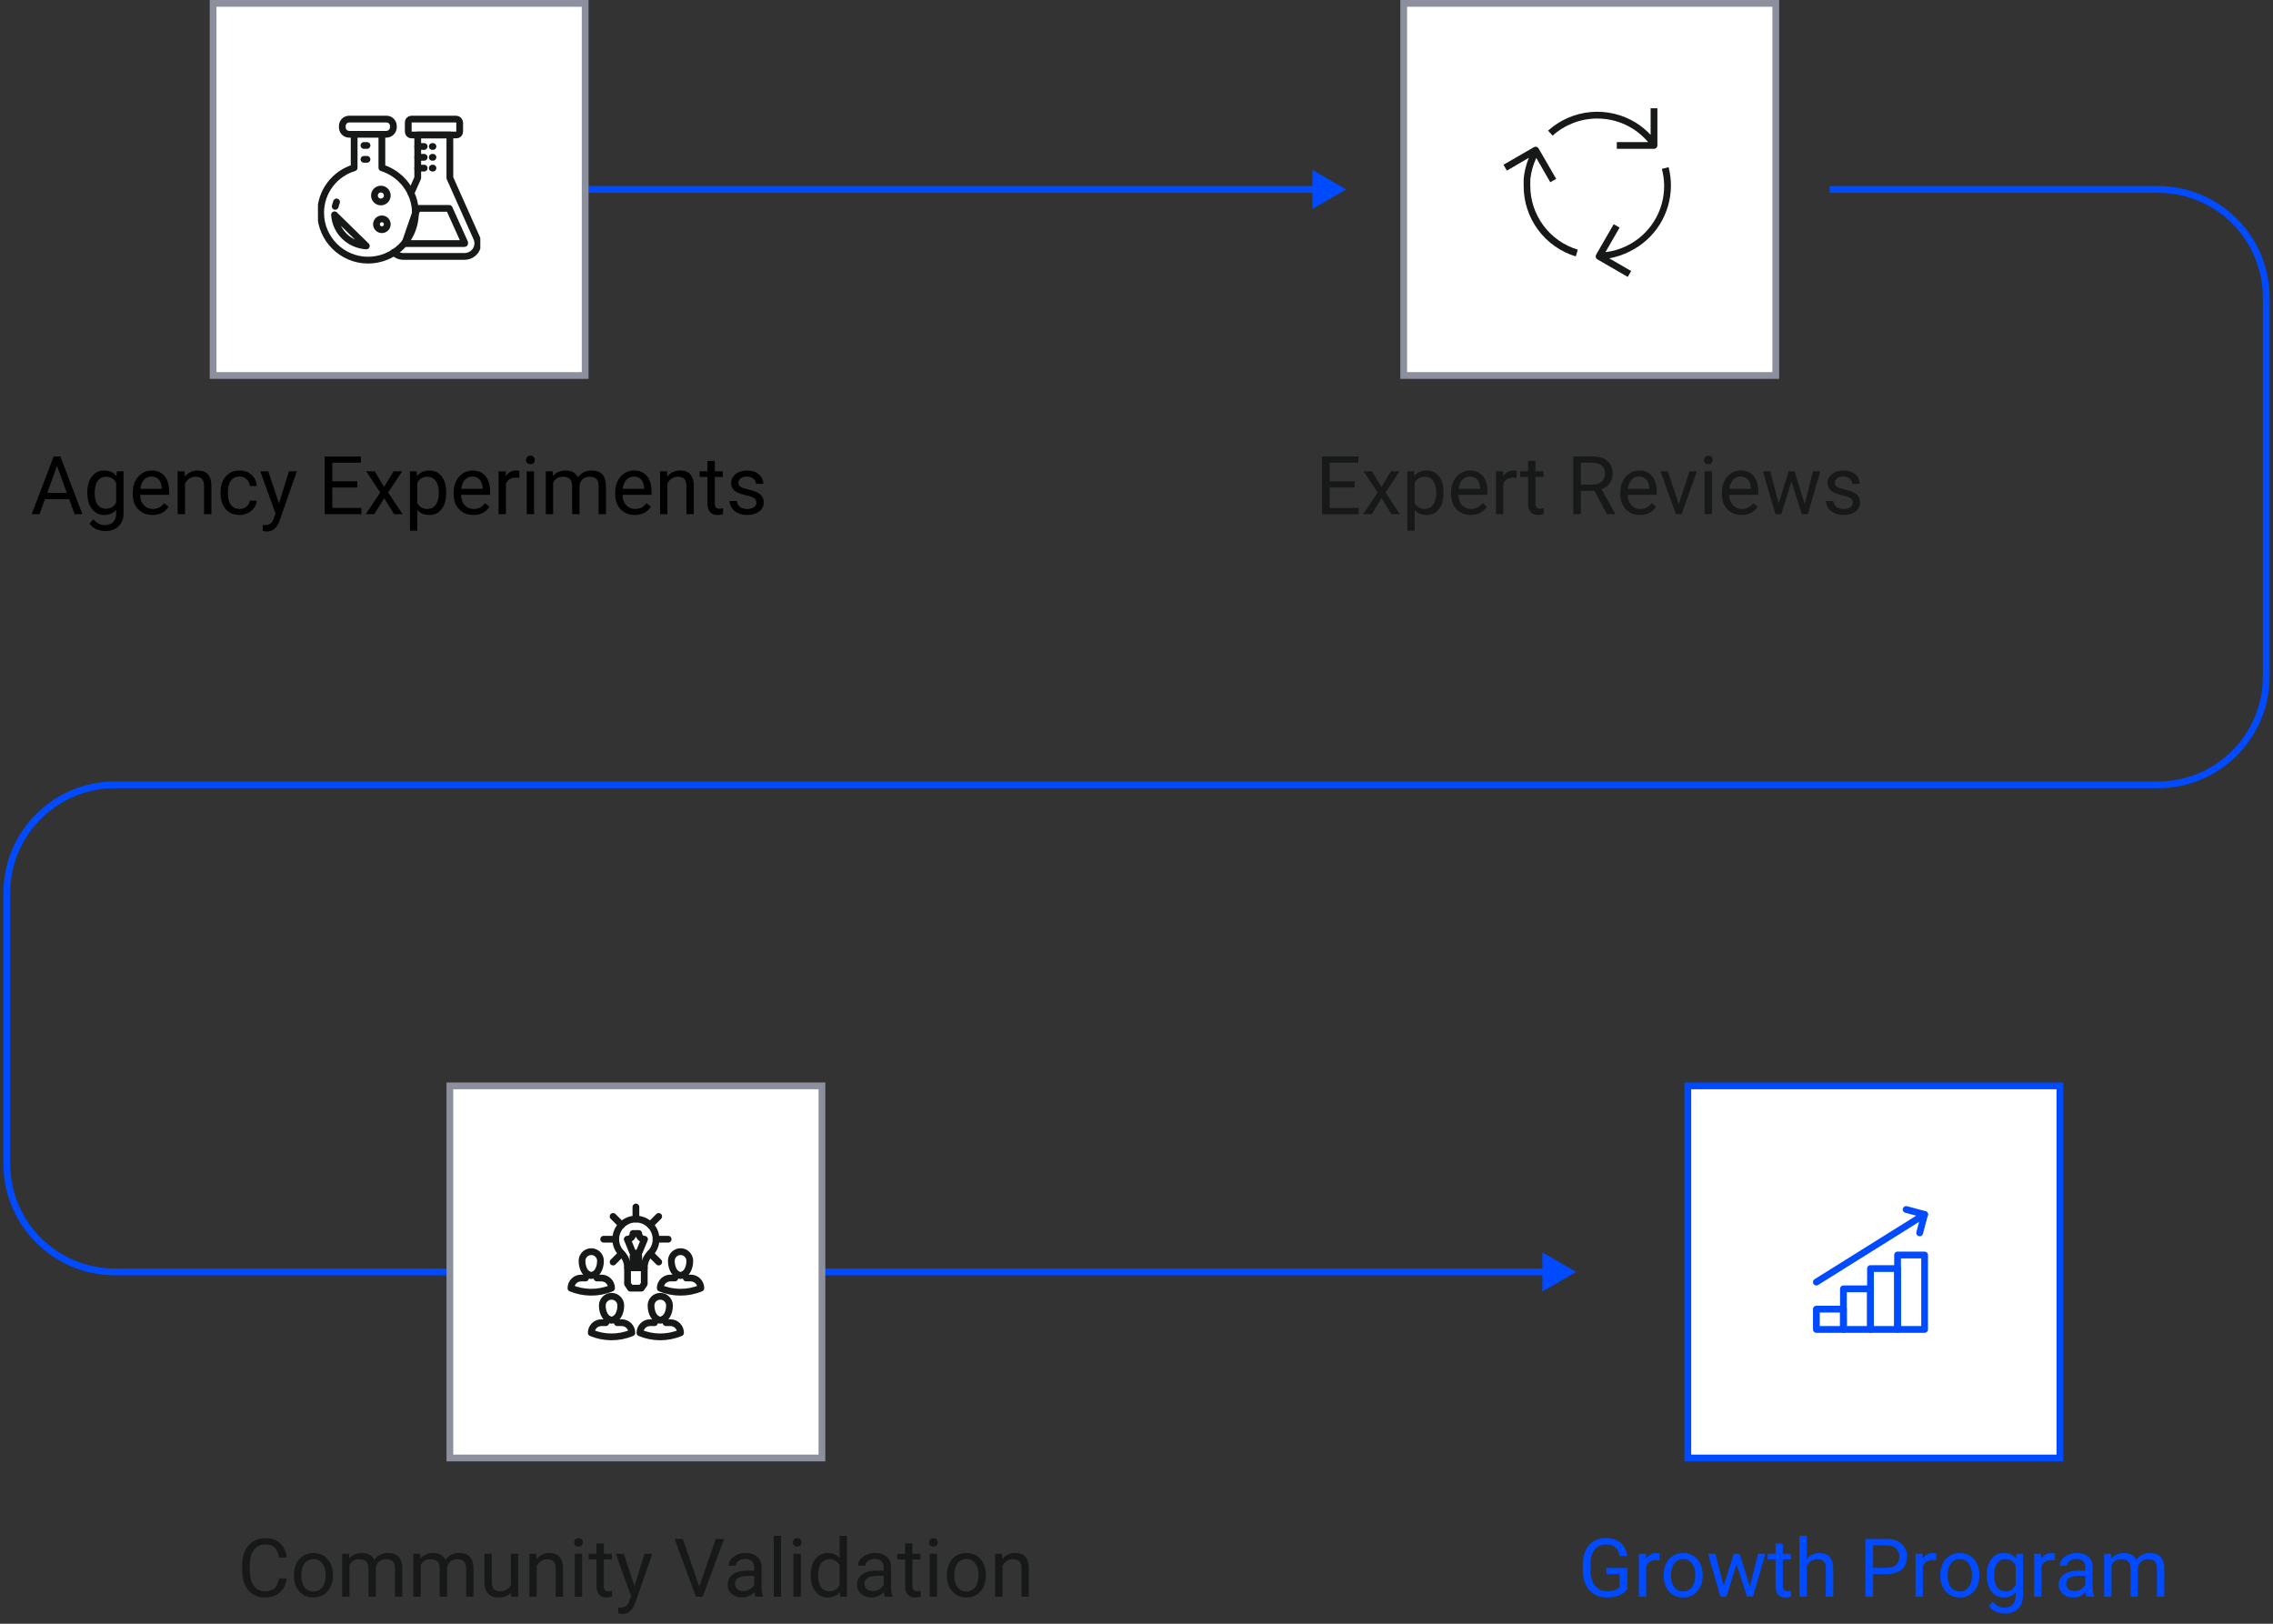 <svg width="336" height="240" viewBox="0 0 336 240" fill="none" xmlns="http://www.w3.org/2000/svg">
<rect x="0" y="0" width="336" height="240" fill="#333333" stroke="none"/>
<path d="M270.459 28H319C327.837 28 335 35.163 335 44V100C335 108.837 327.837 116 319 116H17C8.163 116 1 123.163 1 132V172C1 180.837 8.163 188 17 188H66.247" stroke="#004AFF" stroke-miterlimit="10"/>
<path d="M199 28L194 30.887V25.113L199 28ZM87 27.5L194.5 27.5V28.5L87 28.5V27.5Z" fill="#004AFF"/>
<path d="M233 188L228 190.887V185.113L233 188ZM121 187.5H228.5V188.5H121V187.5Z" fill="#004AFF"/>
<rect x="31.5" y="0.5" width="55" height="55" fill="white" stroke="#8C909D"/>
<g clip-path="url(#clip0_1115_7734)">
<path d="M60.75 28.55L61.75 26.3V19.95H66.5V26.3L70.45 35.15C71.05 36.45 70.1 37.9 68.65 37.9H59.6C59.05 37.9 58.55 37.65 58.2 37.3" stroke="#171818" stroke-miterlimit="10" stroke-linecap="round" stroke-linejoin="round"/>
<path d="M59.85 36H68.65C68.65 36 68.7 36 68.7 35.95C68.7 35.9 68.7 35.9 68.7 35.9L66.4 30.8H61.75L61.35 31.65L59.85 36ZM67.4 17.6H60.85C60.55 17.6 60.35 17.8 60.35 18.1V19.45C60.35 19.75 60.55 19.95 60.85 19.95H67.45C67.75 19.95 67.95 19.75 67.95 19.45V18.1C67.9 17.8 67.7 17.6 67.4 17.6Z" stroke="#171818" stroke-miterlimit="10" stroke-linecap="round" stroke-linejoin="round"/>
<path d="M61.75 21.65H62.7" stroke="#171818" stroke-miterlimit="10" stroke-linecap="round" stroke-linejoin="round"/>
<path d="M61.75 23.25H62.7" stroke="#171818" stroke-miterlimit="10" stroke-linecap="round" stroke-linejoin="round"/>
<path d="M61.75 24.85H62.7" stroke="#171818" stroke-miterlimit="10" stroke-linecap="round" stroke-linejoin="round"/>
<path d="M63.9 21.65H64" stroke="#171818" stroke-miterlimit="10" stroke-linecap="round" stroke-linejoin="round"/>
<path d="M63.9 23.25H64" stroke="#171818" stroke-miterlimit="10" stroke-linecap="round" stroke-linejoin="round"/>
<path d="M63.9 24.85H64" stroke="#171818" stroke-miterlimit="10" stroke-linecap="round" stroke-linejoin="round"/>
<path d="M56.45 19.85V24.8C59.3 25.7 61.4 28.35 61.4 31.45C61.4 31.6 61.4 31.7 61.4 31.85C61.2 35.55 58.15 38.45 54.4 38.45C50.55 38.45 47.4 35.3 47.4 31.45C47.4 28.3 49.5 25.65 52.35 24.8V19.85H56.45ZM57.1 19.85H51.65C51.05 19.85 50.6 19.4 50.6 18.8V18.65C50.6 18.05 51.05 17.6 51.65 17.6H57.1C57.7 17.6 58.15 18.05 58.15 18.65V18.8C58.15 19.35 57.7 19.85 57.1 19.85Z" stroke="#171818" stroke-miterlimit="10" stroke-linecap="round" stroke-linejoin="round"/>
<path d="M53.8 21.5H54.25" stroke="#171818" stroke-miterlimit="10" stroke-linecap="round" stroke-linejoin="round"/>
<path d="M53.8 23.55H54.25" stroke="#171818" stroke-miterlimit="10" stroke-linecap="round" stroke-linejoin="round"/>
<path d="M56.3 29.85C56.825 29.85 57.25 29.425 57.25 28.9C57.25 28.375 56.825 27.95 56.3 27.95C55.775 27.95 55.35 28.375 55.35 28.9C55.35 29.425 55.775 29.85 56.3 29.85Z" stroke="#171818" stroke-miterlimit="10" stroke-linecap="round" stroke-linejoin="round"/>
<path d="M56.45 33.95C56.892 33.95 57.25 33.591 57.25 33.15C57.25 32.708 56.892 32.35 56.45 32.35C56.008 32.35 55.65 32.708 55.65 33.15C55.65 33.591 56.008 33.95 56.45 33.95Z" stroke="#171818" stroke-miterlimit="10" stroke-linecap="round" stroke-linejoin="round"/>
<path d="M49.75 29.85C49.7 30.05 49.6 30.25 49.55 30.5M49.45 31.75C49.6 34.25 51.65 36.2 54.15 36.35L49.45 31.75Z" stroke="#171818" stroke-miterlimit="10" stroke-linecap="round" stroke-linejoin="round"/>
</g>
<path d="M10.215 73.773H6.641L5.838 76H4.678L7.936 67.469H8.92L12.184 76H11.029L10.215 73.773ZM6.98 72.848H9.881L8.428 68.857L6.98 72.848ZM12.904 72.777C12.904 71.789 13.133 71.004 13.59 70.422C14.047 69.836 14.652 69.543 15.406 69.543C16.18 69.543 16.783 69.816 17.217 70.363L17.27 69.66H18.26V75.848C18.26 76.668 18.016 77.314 17.527 77.787C17.043 78.26 16.391 78.496 15.57 78.496C15.113 78.496 14.666 78.398 14.229 78.203C13.791 78.008 13.457 77.74 13.227 77.4L13.789 76.75C14.254 77.324 14.822 77.611 15.494 77.611C16.021 77.611 16.432 77.463 16.725 77.166C17.021 76.869 17.17 76.451 17.17 75.912V75.367C16.736 75.867 16.145 76.117 15.395 76.117C14.652 76.117 14.051 75.818 13.59 75.221C13.133 74.623 12.904 73.809 12.904 72.777ZM13.994 72.9C13.994 73.615 14.141 74.178 14.434 74.588C14.727 74.994 15.137 75.197 15.664 75.197C16.348 75.197 16.85 74.887 17.17 74.266V71.371C16.838 70.766 16.34 70.463 15.676 70.463C15.148 70.463 14.736 70.668 14.44 71.078C14.143 71.488 13.994 72.096 13.994 72.9ZM22.531 76.117C21.672 76.117 20.973 75.836 20.434 75.273C19.895 74.707 19.625 73.951 19.625 73.006V72.807C19.625 72.178 19.744 71.617 19.982 71.125C20.225 70.629 20.561 70.242 20.99 69.965C21.424 69.684 21.893 69.543 22.396 69.543C23.221 69.543 23.861 69.814 24.318 70.357C24.775 70.9 25.004 71.678 25.004 72.689V73.141H20.709C20.725 73.766 20.906 74.272 21.254 74.658C21.605 75.041 22.051 75.232 22.59 75.232C22.973 75.232 23.297 75.154 23.562 74.998C23.828 74.842 24.061 74.635 24.26 74.377L24.922 74.893C24.391 75.709 23.594 76.117 22.531 76.117ZM22.396 70.434C21.959 70.434 21.592 70.594 21.295 70.914C20.998 71.231 20.814 71.676 20.744 72.25H23.92V72.168C23.889 71.617 23.74 71.191 23.475 70.891C23.209 70.586 22.85 70.434 22.396 70.434ZM27.289 69.66L27.324 70.457C27.809 69.848 28.441 69.543 29.223 69.543C30.562 69.543 31.238 70.299 31.25 71.811V76H30.166V71.805C30.162 71.348 30.057 71.01 29.85 70.791C29.646 70.572 29.328 70.463 28.895 70.463C28.543 70.463 28.234 70.557 27.969 70.744C27.703 70.932 27.496 71.178 27.348 71.482V76H26.264V69.66H27.289ZM35.428 75.232C35.815 75.232 36.152 75.115 36.441 74.881C36.73 74.647 36.891 74.353 36.922 74.002H37.947C37.928 74.365 37.803 74.711 37.572 75.039C37.342 75.367 37.033 75.629 36.647 75.824C36.264 76.019 35.857 76.117 35.428 76.117C34.565 76.117 33.877 75.83 33.365 75.256C32.857 74.678 32.603 73.889 32.603 72.889V72.707C32.603 72.09 32.717 71.541 32.943 71.061C33.17 70.58 33.494 70.207 33.916 69.941C34.342 69.676 34.844 69.543 35.422 69.543C36.133 69.543 36.723 69.756 37.191 70.182C37.664 70.607 37.916 71.16 37.947 71.84H36.922C36.891 71.43 36.734 71.094 36.453 70.832C36.176 70.566 35.832 70.434 35.422 70.434C34.871 70.434 34.443 70.633 34.139 71.031C33.838 71.426 33.688 71.998 33.688 72.748V72.953C33.688 73.684 33.838 74.246 34.139 74.641C34.44 75.035 34.869 75.232 35.428 75.232ZM41.24 74.412L42.717 69.66H43.877L41.328 76.978C40.934 78.033 40.307 78.561 39.447 78.561L39.242 78.543L38.838 78.467V77.588L39.131 77.611C39.498 77.611 39.783 77.537 39.986 77.389C40.193 77.24 40.363 76.969 40.496 76.574L40.736 75.93L38.475 69.66H39.658L41.24 74.412ZM52.818 72.057H49.121V75.08H53.416V76H47.996V67.469H53.357V68.394H49.121V71.137H52.818V72.057ZM56.773 71.975L58.18 69.66H59.445L57.371 72.795L59.51 76H58.256L56.791 73.627L55.326 76H54.066L56.205 72.795L54.131 69.66H55.385L56.773 71.975ZM65.955 72.9C65.955 73.865 65.734 74.643 65.293 75.232C64.852 75.822 64.254 76.117 63.5 76.117C62.73 76.117 62.125 75.873 61.684 75.385V78.438H60.6V69.66H61.59L61.643 70.363C62.084 69.816 62.697 69.543 63.482 69.543C64.244 69.543 64.846 69.83 65.287 70.404C65.732 70.978 65.955 71.777 65.955 72.801V72.9ZM64.871 72.777C64.871 72.062 64.719 71.498 64.414 71.084C64.109 70.67 63.691 70.463 63.16 70.463C62.504 70.463 62.012 70.754 61.684 71.336V74.365C62.008 74.943 62.504 75.232 63.172 75.232C63.691 75.232 64.103 75.027 64.408 74.617C64.717 74.203 64.871 73.59 64.871 72.777ZM69.969 76.117C69.109 76.117 68.41 75.836 67.871 75.273C67.332 74.707 67.062 73.951 67.062 73.006V72.807C67.062 72.178 67.182 71.617 67.42 71.125C67.662 70.629 67.998 70.242 68.428 69.965C68.861 69.684 69.33 69.543 69.834 69.543C70.658 69.543 71.299 69.814 71.756 70.357C72.213 70.9 72.441 71.678 72.441 72.689V73.141H68.147C68.162 73.766 68.344 74.272 68.691 74.658C69.043 75.041 69.488 75.232 70.027 75.232C70.41 75.232 70.734 75.154 71 74.998C71.266 74.842 71.498 74.635 71.697 74.377L72.359 74.893C71.828 75.709 71.031 76.117 69.969 76.117ZM69.834 70.434C69.397 70.434 69.029 70.594 68.732 70.914C68.436 71.231 68.252 71.676 68.182 72.25H71.357V72.168C71.326 71.617 71.178 71.191 70.912 70.891C70.647 70.586 70.287 70.434 69.834 70.434ZM76.766 70.633C76.602 70.606 76.424 70.592 76.232 70.592C75.522 70.592 75.039 70.894 74.785 71.5V76H73.701V69.66H74.756L74.773 70.393C75.129 69.826 75.633 69.543 76.285 69.543C76.496 69.543 76.656 69.57 76.766 69.625V70.633ZM78.945 76H77.861V69.66H78.945V76ZM77.773 67.978C77.773 67.803 77.826 67.654 77.932 67.533C78.041 67.412 78.201 67.352 78.412 67.352C78.623 67.352 78.783 67.412 78.893 67.533C79.002 67.654 79.057 67.803 79.057 67.978C79.057 68.154 79.002 68.301 78.893 68.418C78.783 68.535 78.623 68.594 78.412 68.594C78.201 68.594 78.041 68.535 77.932 68.418C77.826 68.301 77.773 68.154 77.773 67.978ZM81.705 69.66L81.734 70.363C82.199 69.816 82.826 69.543 83.615 69.543C84.502 69.543 85.106 69.883 85.426 70.562C85.637 70.258 85.91 70.012 86.246 69.824C86.586 69.637 86.986 69.543 87.447 69.543C88.838 69.543 89.545 70.279 89.568 71.752V76H88.484V71.816C88.484 71.363 88.381 71.025 88.174 70.803C87.967 70.576 87.619 70.463 87.131 70.463C86.728 70.463 86.394 70.584 86.129 70.826C85.863 71.064 85.709 71.387 85.666 71.793V76H84.576V71.846C84.576 70.924 84.125 70.463 83.223 70.463C82.512 70.463 82.025 70.766 81.764 71.371V76H80.68V69.66H81.705ZM93.84 76.117C92.981 76.117 92.281 75.836 91.742 75.273C91.203 74.707 90.934 73.951 90.934 73.006V72.807C90.934 72.178 91.053 71.617 91.291 71.125C91.533 70.629 91.869 70.242 92.299 69.965C92.732 69.684 93.201 69.543 93.705 69.543C94.529 69.543 95.17 69.814 95.627 70.357C96.084 70.9 96.312 71.678 96.312 72.689V73.141H92.018C92.033 73.766 92.215 74.272 92.562 74.658C92.914 75.041 93.359 75.232 93.898 75.232C94.281 75.232 94.606 75.154 94.871 74.998C95.137 74.842 95.369 74.635 95.568 74.377L96.231 74.893C95.699 75.709 94.902 76.117 93.84 76.117ZM93.705 70.434C93.268 70.434 92.9 70.594 92.603 70.914C92.307 71.231 92.123 71.676 92.053 72.25H95.228V72.168C95.197 71.617 95.049 71.191 94.783 70.891C94.518 70.586 94.158 70.434 93.705 70.434ZM98.598 69.66L98.633 70.457C99.117 69.848 99.75 69.543 100.531 69.543C101.871 69.543 102.547 70.299 102.559 71.811V76H101.475V71.805C101.471 71.348 101.365 71.01 101.158 70.791C100.955 70.572 100.637 70.463 100.203 70.463C99.852 70.463 99.543 70.557 99.277 70.744C99.012 70.932 98.805 71.178 98.656 71.482V76H97.572V69.66H98.598ZM105.664 68.125V69.66H106.848V70.498H105.664V74.43C105.664 74.684 105.717 74.875 105.822 75.004C105.928 75.129 106.107 75.191 106.361 75.191C106.486 75.191 106.658 75.168 106.877 75.121V76C106.592 76.078 106.314 76.117 106.045 76.117C105.561 76.117 105.195 75.971 104.949 75.678C104.703 75.385 104.58 74.969 104.58 74.43V70.498H103.426V69.66H104.58V68.125H105.664ZM111.811 74.318C111.811 74.025 111.699 73.799 111.477 73.639C111.258 73.475 110.873 73.334 110.322 73.217C109.775 73.1 109.34 72.959 109.016 72.795C108.695 72.631 108.457 72.436 108.301 72.209C108.148 71.982 108.072 71.713 108.072 71.4C108.072 70.881 108.291 70.441 108.729 70.082C109.17 69.723 109.732 69.543 110.416 69.543C111.135 69.543 111.717 69.728 112.162 70.1C112.611 70.471 112.836 70.945 112.836 71.523H111.746C111.746 71.227 111.619 70.971 111.365 70.756C111.115 70.541 110.799 70.434 110.416 70.434C110.021 70.434 109.713 70.519 109.49 70.691C109.268 70.863 109.156 71.088 109.156 71.365C109.156 71.627 109.26 71.824 109.467 71.957C109.674 72.09 110.047 72.217 110.586 72.338C111.129 72.459 111.568 72.603 111.904 72.772C112.24 72.939 112.488 73.143 112.648 73.381C112.812 73.615 112.895 73.902 112.895 74.242C112.895 74.809 112.668 75.264 112.215 75.607C111.762 75.947 111.174 76.117 110.451 76.117C109.943 76.117 109.494 76.027 109.104 75.848C108.713 75.668 108.406 75.418 108.184 75.098C107.965 74.773 107.855 74.424 107.855 74.049H108.939C108.959 74.412 109.104 74.701 109.373 74.916C109.646 75.127 110.006 75.232 110.451 75.232C110.861 75.232 111.189 75.15 111.436 74.986C111.686 74.818 111.811 74.596 111.811 74.318Z" fill="black"/>
<rect x="207.5" y="0.5" width="55" height="55" fill="white" stroke="#8C909D"/>
<g clip-path="url(#clip1_1115_7734)">
<path d="M236.11 17.52C237.951 17.516 239.756 18.029 241.32 19C242.188 19.544 242.967 20.219 243.63 21H239V22H244.5C244.633 22 244.76 21.947 244.854 21.854C244.947 21.76 245 21.633 245 21.5V16H244V19.93C243.359 19.247 242.633 18.649 241.84 18.15C239.84 16.91 237.491 16.353 235.147 16.562C232.802 16.771 230.589 17.735 228.84 19.31L229.51 20.05C231.322 18.42 233.673 17.519 236.11 17.52ZM226.21 27.44C226.21 27.14 226.21 26.84 226.21 26.55C226.321 25.44 226.622 24.358 227.1 23.35L229.17 26.94L230.04 26.44L227.43 21.93C227.363 21.817 227.254 21.734 227.127 21.7C227 21.666 226.864 21.684 226.75 21.75L222.25 24.35L222.75 25.22L226 23.32C225.587 24.322 225.327 25.381 225.23 26.46C225.23 26.78 225.23 27.11 225.23 27.46C225.218 29.799 225.963 32.079 227.352 33.96C228.741 35.841 230.701 37.223 232.94 37.9L233.23 36.9C231.198 36.289 229.417 35.038 228.152 33.334C226.887 31.629 226.206 29.562 226.21 27.44ZM247 27.44C247.001 26.519 246.887 25.602 246.66 24.71L245.66 24.96C245.877 25.769 245.991 26.602 246 27.44C246.01 29.294 245.497 31.113 244.518 32.687C243.54 34.262 242.137 35.528 240.47 36.34C239.481 36.827 238.415 37.142 237.32 37.27L239.41 33.64L238.54 33.14L235.94 37.65C235.874 37.764 235.856 37.9 235.89 38.027C235.924 38.154 236.006 38.263 236.12 38.33L240.62 40.93L241.12 40.06L237.88 38.18C238.924 37.997 239.935 37.66 240.88 37.18C242.711 36.294 244.256 34.911 245.339 33.189C246.421 31.466 246.997 29.474 247 27.44Z" fill="#171818"/>
</g>
<path d="M200.254 72.057H196.557V75.08H200.852V76H195.432V67.469H200.793V68.394H196.557V71.137H200.254V72.057ZM204.209 71.975L205.615 69.66H206.881L204.807 72.795L206.945 76H205.691L204.227 73.627L202.762 76H201.502L203.641 72.795L201.566 69.66H202.82L204.209 71.975ZM213.391 72.9C213.391 73.865 213.17 74.643 212.729 75.232C212.287 75.822 211.689 76.117 210.936 76.117C210.166 76.117 209.561 75.873 209.119 75.385V78.438H208.035V69.66H209.025L209.078 70.363C209.52 69.816 210.133 69.543 210.918 69.543C211.68 69.543 212.281 69.83 212.723 70.404C213.168 70.978 213.391 71.777 213.391 72.801V72.9ZM212.307 72.777C212.307 72.062 212.154 71.498 211.85 71.084C211.545 70.67 211.127 70.463 210.596 70.463C209.939 70.463 209.447 70.754 209.119 71.336V74.365C209.443 74.943 209.939 75.232 210.607 75.232C211.127 75.232 211.539 75.027 211.844 74.617C212.152 74.203 212.307 73.59 212.307 72.777ZM217.404 76.117C216.545 76.117 215.846 75.836 215.307 75.273C214.768 74.707 214.498 73.951 214.498 73.006V72.807C214.498 72.178 214.617 71.617 214.855 71.125C215.098 70.629 215.434 70.242 215.863 69.965C216.297 69.684 216.766 69.543 217.27 69.543C218.094 69.543 218.734 69.814 219.191 70.357C219.648 70.9 219.877 71.678 219.877 72.689V73.141H215.582C215.598 73.766 215.779 74.272 216.127 74.658C216.479 75.041 216.924 75.232 217.463 75.232C217.846 75.232 218.17 75.154 218.436 74.998C218.701 74.842 218.934 74.635 219.133 74.377L219.795 74.893C219.264 75.709 218.467 76.117 217.404 76.117ZM217.27 70.434C216.832 70.434 216.465 70.594 216.168 70.914C215.871 71.231 215.688 71.676 215.617 72.25H218.793V72.168C218.762 71.617 218.613 71.191 218.348 70.891C218.082 70.586 217.723 70.434 217.27 70.434ZM224.201 70.633C224.037 70.606 223.859 70.592 223.668 70.592C222.957 70.592 222.475 70.894 222.221 71.5V76H221.137V69.66H222.191L222.209 70.393C222.564 69.826 223.068 69.543 223.721 69.543C223.932 69.543 224.092 69.57 224.201 69.625V70.633ZM226.967 68.125V69.66H228.15V70.498H226.967V74.43C226.967 74.684 227.02 74.875 227.125 75.004C227.23 75.129 227.41 75.191 227.664 75.191C227.789 75.191 227.961 75.168 228.18 75.121V76C227.895 76.078 227.617 76.117 227.348 76.117C226.863 76.117 226.498 75.971 226.252 75.678C226.006 75.385 225.883 74.969 225.883 74.43V70.498H224.729V69.66H225.883V68.125H226.967ZM235.697 72.549H233.693V76H232.562V67.469H235.387C236.348 67.469 237.086 67.688 237.602 68.125C238.121 68.562 238.381 69.199 238.381 70.035C238.381 70.566 238.236 71.029 237.947 71.424C237.662 71.818 237.264 72.113 236.752 72.309L238.756 75.93V76H237.549L235.697 72.549ZM233.693 71.629H235.422C235.98 71.629 236.424 71.484 236.752 71.195C237.084 70.906 237.25 70.519 237.25 70.035C237.25 69.508 237.092 69.103 236.775 68.822C236.463 68.541 236.01 68.398 235.416 68.394H233.693V71.629ZM242.424 76.117C241.564 76.117 240.865 75.836 240.326 75.273C239.787 74.707 239.518 73.951 239.518 73.006V72.807C239.518 72.178 239.637 71.617 239.875 71.125C240.117 70.629 240.453 70.242 240.883 69.965C241.316 69.684 241.785 69.543 242.289 69.543C243.113 69.543 243.754 69.814 244.211 70.357C244.668 70.9 244.896 71.678 244.896 72.689V73.141H240.602C240.617 73.766 240.799 74.272 241.146 74.658C241.498 75.041 241.943 75.232 242.482 75.232C242.865 75.232 243.189 75.154 243.455 74.998C243.721 74.842 243.953 74.635 244.152 74.377L244.814 74.893C244.283 75.709 243.486 76.117 242.424 76.117ZM242.289 70.434C241.852 70.434 241.484 70.594 241.188 70.914C240.891 71.231 240.707 71.676 240.637 72.25H243.812V72.168C243.781 71.617 243.633 71.191 243.367 70.891C243.102 70.586 242.742 70.434 242.289 70.434ZM248.166 74.529L249.736 69.66H250.844L248.57 76H247.744L245.447 69.66H246.555L248.166 74.529ZM253.064 76H251.98V69.66H253.064V76ZM251.893 67.978C251.893 67.803 251.945 67.654 252.051 67.533C252.16 67.412 252.32 67.352 252.531 67.352C252.742 67.352 252.902 67.412 253.012 67.533C253.121 67.654 253.176 67.803 253.176 67.978C253.176 68.154 253.121 68.301 253.012 68.418C252.902 68.535 252.742 68.594 252.531 68.594C252.32 68.594 252.16 68.535 252.051 68.418C251.945 68.301 251.893 68.154 251.893 67.978ZM257.436 76.117C256.576 76.117 255.877 75.836 255.338 75.273C254.799 74.707 254.529 73.951 254.529 73.006V72.807C254.529 72.178 254.648 71.617 254.887 71.125C255.129 70.629 255.465 70.242 255.895 69.965C256.328 69.684 256.797 69.543 257.301 69.543C258.125 69.543 258.766 69.814 259.223 70.357C259.68 70.9 259.908 71.678 259.908 72.689V73.141H255.613C255.629 73.766 255.811 74.272 256.158 74.658C256.51 75.041 256.955 75.232 257.494 75.232C257.877 75.232 258.201 75.154 258.467 74.998C258.732 74.842 258.965 74.635 259.164 74.377L259.826 74.893C259.295 75.709 258.498 76.117 257.436 76.117ZM257.301 70.434C256.863 70.434 256.496 70.594 256.199 70.914C255.902 71.231 255.719 71.676 255.648 72.25H258.824V72.168C258.793 71.617 258.645 71.191 258.379 70.891C258.113 70.586 257.754 70.434 257.301 70.434ZM266.781 74.506L268 69.66H269.084L267.238 76H266.359L264.818 71.195L263.318 76H262.439L260.6 69.66H261.678L262.926 74.406L264.402 69.66H265.275L266.781 74.506ZM273.883 74.318C273.883 74.025 273.771 73.799 273.549 73.639C273.33 73.475 272.945 73.334 272.395 73.217C271.848 73.1 271.412 72.959 271.088 72.795C270.768 72.631 270.529 72.436 270.373 72.209C270.221 71.982 270.145 71.713 270.145 71.4C270.145 70.881 270.363 70.441 270.801 70.082C271.242 69.723 271.805 69.543 272.488 69.543C273.207 69.543 273.789 69.728 274.234 70.1C274.684 70.471 274.908 70.945 274.908 71.523H273.818C273.818 71.227 273.691 70.971 273.438 70.756C273.188 70.541 272.871 70.434 272.488 70.434C272.094 70.434 271.785 70.519 271.562 70.691C271.34 70.863 271.229 71.088 271.229 71.365C271.229 71.627 271.332 71.824 271.539 71.957C271.746 72.09 272.119 72.217 272.658 72.338C273.201 72.459 273.641 72.603 273.977 72.772C274.312 72.939 274.561 73.143 274.721 73.381C274.885 73.615 274.967 73.902 274.967 74.242C274.967 74.809 274.74 75.264 274.287 75.607C273.834 75.947 273.246 76.117 272.523 76.117C272.016 76.117 271.566 76.027 271.176 75.848C270.785 75.668 270.479 75.418 270.256 75.098C270.037 74.773 269.928 74.424 269.928 74.049H271.012C271.031 74.412 271.176 74.701 271.445 74.916C271.719 75.127 272.078 75.232 272.523 75.232C272.934 75.232 273.262 75.15 273.508 74.986C273.758 74.818 273.883 74.596 273.883 74.318Z" fill="#171818"/>
<rect x="66.5" y="160.5" width="55" height="55" fill="white" stroke="#8C909D"/>
<path d="M92.766 187.379C92.766 186.617 92.475 185.854 91.893 185.272C91.354 184.733 91.021 183.989 91.021 183.166C91.021 181.521 92.355 180.188 93.999 180.188H94C95.645 180.188 96.979 181.521 96.979 183.166C96.979 183.989 96.645 184.733 96.106 185.272C95.525 185.854 95.234 186.617 95.234 187.379H92.766Z" stroke="#171818" stroke-miterlimit="10" stroke-linecap="round" stroke-linejoin="round"/>
<path d="M92.766 187.378V189.761L93.191 190.399H94.808L95.234 189.761V187.378H92.766Z" stroke="#171818" stroke-miterlimit="10" stroke-linecap="round" stroke-linejoin="round"/>
<path d="M94.425 185.677C94.425 185.442 94.234 185.252 94 185.252C93.765 185.252 93.575 185.442 93.575 185.677V187.38H94.425V185.677Z" stroke="#171818" stroke-miterlimit="10" stroke-linecap="round" stroke-linejoin="round"/>
<path d="M93.666 185.425C93.743 185.322 93.861 185.252 94 185.252C94.138 185.252 94.256 185.322 94.333 185.425H94.341L95.276 183.166C94.806 183.166 94.425 182.785 94.425 182.316H93.575C93.574 182.785 93.193 183.166 92.723 183.166L93.659 185.425H93.666ZM94 178.4V180.188V178.4ZM96.106 185.272L97.37 186.537L96.106 185.272ZM90.629 179.796L91.893 181.059L90.629 179.796ZM91.893 185.272L90.629 186.537L91.893 185.272ZM97.37 179.796L96.106 181.059L97.37 179.796ZM91.021 183.166H89.234H91.021ZM98.766 183.166H96.979H98.766ZM93.4 197.001C93.4 196.173 92.729 195.501 91.9 195.501H91.246C91.124 195.31 91.046 195.1 91.011 194.883C90.826 195.028 90.62 195.112 90.4 195.112C90.181 195.112 89.975 195.028 89.791 194.884C89.754 195.107 89.673 195.317 89.556 195.501H88.9C88.072 195.501 87.4 196.173 87.4 197.001V197.001C89.254 197.769 91.4 197.829 93.4 197.001Z" stroke="#171818" stroke-miterlimit="10" stroke-linecap="round" stroke-linejoin="round"/>
<path d="M91.766 192.965C91.766 194.151 91.155 195.112 90.401 195.112C89.647 195.112 89.035 194.151 89.035 192.965C89.035 192.212 89.647 191.6 90.401 191.6C91.155 191.6 91.766 192.212 91.766 192.965ZM90.4 190.401C90.4 189.573 89.729 188.901 88.901 188.901H88.246C88.124 188.71 88.047 188.5 88.01 188.283C87.826 188.428 87.62 188.512 87.4 188.512C87.181 188.512 86.975 188.428 86.791 188.284C86.754 188.508 86.673 188.717 86.556 188.901H85.9C85.072 188.901 84.4 189.573 84.4 190.401V190.402C86.254 191.169 88.4 191.229 90.4 190.401Z" stroke="#171818" stroke-miterlimit="10" stroke-linecap="round" stroke-linejoin="round"/>
<path d="M88.766 186.365C88.766 187.55 88.154 188.511 87.4 188.511C86.646 188.511 86.036 187.55 86.036 186.365C86.036 185.611 86.646 185 87.4 185C88.154 185 88.766 185.611 88.766 186.365ZM103.6 190.401C103.6 189.573 102.929 188.9 102.1 188.9H101.445C101.324 188.71 101.246 188.499 101.21 188.283C101.026 188.427 100.82 188.511 100.6 188.511C100.381 188.511 100.175 188.428 99.991 188.284C99.954 188.507 99.873 188.717 99.756 188.9H99.1C98.272 188.9 97.6 189.573 97.6 190.401V190.401C99.454 191.168 101.6 191.229 103.6 190.401Z" stroke="#171818" stroke-miterlimit="10" stroke-linecap="round" stroke-linejoin="round"/>
<path d="M101.966 186.365C101.966 187.55 101.354 188.511 100.6 188.511C99.847 188.511 99.236 187.55 99.236 186.365C99.236 185.611 99.847 185 100.6 185C101.354 185 101.966 185.611 101.966 186.365ZM100.6 197C100.6 196.172 99.929 195.5 99.1 195.5H98.446C98.324 195.31 98.246 195.099 98.21 194.883C98.026 195.027 97.82 195.111 97.6 195.111C97.382 195.111 97.175 195.028 96.991 194.884C96.954 195.107 96.873 195.317 96.756 195.5H96.1C95.272 195.5 94.6 196.172 94.6 197V197.001C96.454 197.769 98.6 197.829 100.6 197Z" stroke="#171818" stroke-miterlimit="10" stroke-linecap="round" stroke-linejoin="round"/>
<path d="M98.966 192.965C98.966 194.15 98.354 195.111 97.6 195.111C96.846 195.111 96.235 194.15 96.235 192.965C96.235 192.211 96.846 191.6 97.6 191.6C98.354 191.6 98.966 192.211 98.966 192.965Z" stroke="#171818" stroke-miterlimit="10" stroke-linecap="round" stroke-linejoin="round"/>
<path d="M42.367 233.293C42.262 234.195 41.928 234.893 41.365 235.385C40.807 235.873 40.062 236.117 39.133 236.117C38.125 236.117 37.316 235.756 36.707 235.033C36.102 234.311 35.799 233.344 35.799 232.133V231.312C35.799 230.52 35.94 229.822 36.221 229.221C36.506 228.619 36.908 228.158 37.428 227.838C37.947 227.514 38.549 227.352 39.232 227.352C40.139 227.352 40.865 227.605 41.412 228.113C41.959 228.617 42.277 229.316 42.367 230.211H41.236C41.139 229.531 40.926 229.039 40.598 228.734C40.273 228.43 39.818 228.277 39.232 228.277C38.514 228.277 37.949 228.543 37.539 229.074C37.133 229.605 36.93 230.361 36.93 231.342V232.168C36.93 233.094 37.123 233.83 37.51 234.377C37.897 234.924 38.438 235.197 39.133 235.197C39.758 235.197 40.236 235.057 40.568 234.775C40.904 234.49 41.127 233.996 41.236 233.293H42.367ZM43.451 232.771C43.451 232.15 43.572 231.592 43.815 231.096C44.06 230.6 44.4 230.217 44.834 229.947C45.272 229.678 45.77 229.543 46.328 229.543C47.191 229.543 47.889 229.842 48.42 230.439C48.955 231.037 49.223 231.832 49.223 232.824V232.9C49.223 233.518 49.103 234.072 48.865 234.564C48.631 235.053 48.293 235.434 47.852 235.707C47.414 235.98 46.91 236.117 46.34 236.117C45.48 236.117 44.783 235.818 44.248 235.221C43.717 234.623 43.451 233.832 43.451 232.848V232.771ZM44.541 232.9C44.541 233.604 44.703 234.168 45.027 234.594C45.355 235.02 45.793 235.232 46.34 235.232C46.891 235.232 47.328 235.018 47.652 234.588C47.977 234.154 48.139 233.549 48.139 232.771C48.139 232.076 47.973 231.514 47.641 231.084C47.312 230.65 46.875 230.434 46.328 230.434C45.793 230.434 45.361 230.646 45.033 231.072C44.705 231.498 44.541 232.107 44.541 232.9ZM51.602 229.66L51.631 230.363C52.096 229.816 52.723 229.543 53.512 229.543C54.398 229.543 55.002 229.883 55.322 230.562C55.533 230.258 55.807 230.012 56.143 229.824C56.482 229.637 56.883 229.543 57.344 229.543C58.734 229.543 59.441 230.279 59.465 231.752V236H58.381V231.816C58.381 231.363 58.277 231.025 58.07 230.803C57.863 230.576 57.516 230.463 57.027 230.463C56.625 230.463 56.291 230.584 56.025 230.826C55.76 231.064 55.605 231.387 55.562 231.793V236H54.473V231.846C54.473 230.924 54.022 230.463 53.119 230.463C52.408 230.463 51.922 230.766 51.66 231.371V236H50.576V229.66H51.602ZM62.125 229.66L62.154 230.363C62.619 229.816 63.246 229.543 64.035 229.543C64.922 229.543 65.525 229.883 65.846 230.562C66.057 230.258 66.33 230.012 66.666 229.824C67.006 229.637 67.406 229.543 67.867 229.543C69.258 229.543 69.965 230.279 69.988 231.752V236H68.904V231.816C68.904 231.363 68.801 231.025 68.594 230.803C68.387 230.576 68.039 230.463 67.551 230.463C67.148 230.463 66.814 230.584 66.549 230.826C66.283 231.064 66.129 231.387 66.086 231.793V236H64.996V231.846C64.996 230.924 64.545 230.463 63.643 230.463C62.932 230.463 62.445 230.766 62.184 231.371V236H61.1V229.66H62.125ZM75.543 235.373C75.121 235.869 74.502 236.117 73.686 236.117C73.01 236.117 72.494 235.922 72.139 235.531C71.787 235.137 71.609 234.555 71.606 233.785V229.66H72.689V233.756C72.689 234.717 73.08 235.197 73.861 235.197C74.689 235.197 75.24 234.889 75.514 234.271V229.66H76.598V236H75.566L75.543 235.373ZM79.275 229.66L79.311 230.457C79.795 229.848 80.428 229.543 81.209 229.543C82.549 229.543 83.225 230.299 83.236 231.811V236H82.152V231.805C82.148 231.348 82.043 231.01 81.836 230.791C81.633 230.572 81.314 230.463 80.881 230.463C80.529 230.463 80.221 230.557 79.955 230.744C79.689 230.932 79.482 231.178 79.334 231.482V236H78.25V229.66H79.275ZM86.049 236H84.965V229.66H86.049V236ZM84.877 227.979C84.877 227.803 84.93 227.654 85.035 227.533C85.144 227.412 85.305 227.352 85.516 227.352C85.727 227.352 85.887 227.412 85.996 227.533C86.106 227.654 86.16 227.803 86.16 227.979C86.16 228.154 86.106 228.301 85.996 228.418C85.887 228.535 85.727 228.594 85.516 228.594C85.305 228.594 85.144 228.535 85.035 228.418C84.93 228.301 84.877 228.154 84.877 227.979ZM89.26 228.125V229.66H90.443V230.498H89.26V234.43C89.26 234.684 89.312 234.875 89.418 235.004C89.523 235.129 89.703 235.191 89.957 235.191C90.082 235.191 90.254 235.168 90.473 235.121V236C90.188 236.078 89.91 236.117 89.641 236.117C89.156 236.117 88.791 235.971 88.545 235.678C88.299 235.385 88.176 234.969 88.176 234.43V230.498H87.022V229.66H88.176V228.125H89.26ZM93.789 234.412L95.266 229.66H96.426L93.877 236.979C93.482 238.033 92.856 238.561 91.996 238.561L91.791 238.543L91.387 238.467V237.588L91.68 237.611C92.047 237.611 92.332 237.537 92.535 237.389C92.742 237.24 92.912 236.969 93.045 236.574L93.285 235.93L91.023 229.66H92.207L93.789 234.412ZM103.369 234.506L105.807 227.469H107.037L103.873 236H102.877L99.719 227.469H100.943L103.369 234.506ZM111.66 236C111.598 235.875 111.547 235.652 111.508 235.332C111.004 235.855 110.402 236.117 109.703 236.117C109.078 236.117 108.564 235.941 108.162 235.59C107.764 235.234 107.564 234.785 107.564 234.242C107.564 233.582 107.814 233.07 108.314 232.707C108.818 232.34 109.525 232.156 110.436 232.156H111.49V231.658C111.49 231.279 111.377 230.979 111.15 230.756C110.924 230.529 110.59 230.416 110.148 230.416C109.762 230.416 109.438 230.514 109.176 230.709C108.914 230.904 108.783 231.141 108.783 231.418H107.693C107.693 231.102 107.805 230.797 108.027 230.504C108.254 230.207 108.559 229.973 108.941 229.801C109.328 229.629 109.752 229.543 110.213 229.543C110.943 229.543 111.516 229.727 111.93 230.094C112.344 230.457 112.559 230.959 112.574 231.6V234.518C112.574 235.1 112.648 235.562 112.797 235.906V236H111.66ZM109.861 235.174C110.201 235.174 110.523 235.086 110.828 234.91C111.133 234.734 111.354 234.506 111.49 234.225V232.924H110.641C109.312 232.924 108.648 233.312 108.648 234.09C108.648 234.43 108.762 234.695 108.988 234.887C109.215 235.078 109.506 235.174 109.861 235.174ZM115.451 236H114.367V227H115.451V236ZM118.369 236H117.285V229.66H118.369V236ZM117.197 227.979C117.197 227.803 117.25 227.654 117.355 227.533C117.465 227.412 117.625 227.352 117.836 227.352C118.047 227.352 118.207 227.412 118.316 227.533C118.426 227.654 118.48 227.803 118.48 227.979C118.48 228.154 118.426 228.301 118.316 228.418C118.207 228.535 118.047 228.594 117.836 228.594C117.625 228.594 117.465 228.535 117.355 228.418C117.25 228.301 117.197 228.154 117.197 227.979ZM119.846 232.777C119.846 231.805 120.076 231.023 120.537 230.434C120.998 229.84 121.602 229.543 122.348 229.543C123.09 229.543 123.678 229.797 124.111 230.305V227H125.195V236H124.199L124.146 235.32C123.713 235.852 123.109 236.117 122.336 236.117C121.602 236.117 121.002 235.816 120.537 235.215C120.076 234.613 119.846 233.828 119.846 232.859V232.777ZM120.93 232.9C120.93 233.619 121.078 234.182 121.375 234.588C121.672 234.994 122.082 235.197 122.605 235.197C123.293 235.197 123.795 234.889 124.111 234.271V231.359C123.787 230.762 123.289 230.463 122.617 230.463C122.086 230.463 121.672 230.668 121.375 231.078C121.078 231.488 120.93 232.096 120.93 232.9ZM130.797 236C130.734 235.875 130.684 235.652 130.645 235.332C130.141 235.855 129.539 236.117 128.84 236.117C128.215 236.117 127.701 235.941 127.299 235.59C126.9 235.234 126.701 234.785 126.701 234.242C126.701 233.582 126.951 233.07 127.451 232.707C127.955 232.34 128.662 232.156 129.572 232.156H130.627V231.658C130.627 231.279 130.514 230.979 130.287 230.756C130.061 230.529 129.727 230.416 129.285 230.416C128.898 230.416 128.574 230.514 128.312 230.709C128.051 230.904 127.92 231.141 127.92 231.418H126.83C126.83 231.102 126.941 230.797 127.164 230.504C127.391 230.207 127.695 229.973 128.078 229.801C128.465 229.629 128.889 229.543 129.35 229.543C130.08 229.543 130.652 229.727 131.066 230.094C131.48 230.457 131.695 230.959 131.711 231.6V234.518C131.711 235.1 131.785 235.562 131.934 235.906V236H130.797ZM128.998 235.174C129.338 235.174 129.66 235.086 129.965 234.91C130.27 234.734 130.49 234.506 130.627 234.225V232.924H129.777C128.449 232.924 127.785 233.312 127.785 234.09C127.785 234.43 127.898 234.695 128.125 234.887C128.352 235.078 128.643 235.174 128.998 235.174ZM134.881 228.125V229.66H136.064V230.498H134.881V234.43C134.881 234.684 134.934 234.875 135.039 235.004C135.145 235.129 135.324 235.191 135.578 235.191C135.703 235.191 135.875 235.168 136.094 235.121V236C135.809 236.078 135.531 236.117 135.262 236.117C134.777 236.117 134.412 235.971 134.166 235.678C133.92 235.385 133.797 234.969 133.797 234.43V230.498H132.643V229.66H133.797V228.125H134.881ZM138.514 236H137.43V229.66H138.514V236ZM137.342 227.979C137.342 227.803 137.395 227.654 137.5 227.533C137.609 227.412 137.77 227.352 137.98 227.352C138.191 227.352 138.352 227.412 138.461 227.533C138.57 227.654 138.625 227.803 138.625 227.979C138.625 228.154 138.57 228.301 138.461 228.418C138.352 228.535 138.191 228.594 137.98 228.594C137.77 228.594 137.609 228.535 137.5 228.418C137.395 228.301 137.342 228.154 137.342 227.979ZM139.967 232.771C139.967 232.15 140.088 231.592 140.33 231.096C140.576 230.6 140.916 230.217 141.35 229.947C141.787 229.678 142.285 229.543 142.844 229.543C143.707 229.543 144.404 229.842 144.936 230.439C145.471 231.037 145.738 231.832 145.738 232.824V232.9C145.738 233.518 145.619 234.072 145.381 234.564C145.146 235.053 144.809 235.434 144.367 235.707C143.93 235.98 143.426 236.117 142.855 236.117C141.996 236.117 141.299 235.818 140.764 235.221C140.232 234.623 139.967 233.832 139.967 232.848V232.771ZM141.057 232.9C141.057 233.604 141.219 234.168 141.543 234.594C141.871 235.02 142.309 235.232 142.855 235.232C143.406 235.232 143.844 235.018 144.168 234.588C144.492 234.154 144.654 233.549 144.654 232.771C144.654 232.076 144.488 231.514 144.156 231.084C143.828 230.65 143.391 230.434 142.844 230.434C142.309 230.434 141.877 230.646 141.549 231.072C141.221 231.498 141.057 232.107 141.057 232.9ZM148.123 229.66L148.158 230.457C148.643 229.848 149.275 229.543 150.057 229.543C151.396 229.543 152.072 230.299 152.084 231.811V236H151V231.805C150.996 231.348 150.891 231.01 150.684 230.791C150.48 230.572 150.162 230.463 149.729 230.463C149.377 230.463 149.068 230.557 148.803 230.744C148.537 230.932 148.33 231.178 148.182 231.482V236H147.098V229.66H148.123Z" fill="#171818"/>
<rect x="249.5" y="160.5" width="55" height="55" fill="white" stroke="#004AFF"/>
<path d="M268.5 189.5L284.5 179.5" stroke="#004AFF" stroke-linecap="round" stroke-linejoin="round"/>
<path fill-rule="evenodd" clip-rule="evenodd" d="M272.5 196.5H276.5V190.5H272.5V196.5Z" stroke="#004AFF" stroke-linecap="round" stroke-linejoin="round"/>
<path fill-rule="evenodd" clip-rule="evenodd" d="M268.5 196.5H272.5V193.5H268.5V196.5Z" stroke="#004AFF" stroke-linecap="round" stroke-linejoin="round"/>
<path fill-rule="evenodd" clip-rule="evenodd" d="M276.5 196.5H280.5V187.5H276.5V196.5Z" stroke="#004AFF" stroke-linecap="round" stroke-linejoin="round"/>
<path fill-rule="evenodd" clip-rule="evenodd" d="M280.5 196.5H284.5V185.5H280.5V196.5Z" stroke="#004AFF" stroke-linecap="round" stroke-linejoin="round"/>
<path d="M283.768 182.233L284.5 179.501L281.768 178.768" stroke="#004AFF" stroke-linecap="round" stroke-linejoin="round"/>
<path d="M240.549 231.752V234.875C240.443 235.031 240.275 235.207 240.045 235.402C239.814 235.594 239.496 235.762 239.09 235.906C238.688 236.047 238.168 236.117 237.531 236.117C237.012 236.117 236.533 236.027 236.096 235.848C235.662 235.664 235.285 235.398 234.965 235.051C234.648 234.699 234.402 234.273 234.227 233.773C234.055 233.27 233.969 232.699 233.969 232.062V231.4C233.969 230.764 234.043 230.195 234.191 229.695C234.344 229.195 234.566 228.771 234.859 228.424C235.152 228.072 235.512 227.807 235.938 227.627C236.363 227.443 236.852 227.352 237.402 227.352C238.055 227.352 238.6 227.465 239.037 227.691C239.479 227.914 239.822 228.223 240.068 228.617C240.318 229.012 240.479 229.461 240.549 229.965H239.418C239.367 229.656 239.266 229.375 239.113 229.121C238.965 228.867 238.752 228.664 238.475 228.512C238.197 228.355 237.84 228.277 237.402 228.277C237.008 228.277 236.666 228.35 236.377 228.494C236.088 228.639 235.85 228.846 235.662 229.115C235.475 229.385 235.334 229.711 235.24 230.094C235.15 230.477 235.105 230.908 235.105 231.389V232.062C235.105 232.555 235.162 232.994 235.275 233.381C235.393 233.768 235.559 234.098 235.773 234.371C235.988 234.641 236.244 234.846 236.541 234.986C236.842 235.127 237.174 235.197 237.537 235.197C237.939 235.197 238.266 235.164 238.516 235.098C238.766 235.027 238.961 234.945 239.102 234.852C239.242 234.754 239.35 234.662 239.424 234.576V232.666H237.449V231.752H240.549ZM243.344 230.656V236H242.26V229.66H243.314L243.344 230.656ZM245.324 229.625L245.318 230.633C245.229 230.613 245.143 230.602 245.061 230.598C244.982 230.59 244.893 230.586 244.791 230.586C244.541 230.586 244.32 230.625 244.129 230.703C243.938 230.781 243.775 230.891 243.643 231.031C243.51 231.172 243.404 231.34 243.326 231.535C243.252 231.727 243.203 231.938 243.18 232.168L242.875 232.344C242.875 231.961 242.912 231.602 242.986 231.266C243.064 230.93 243.184 230.633 243.344 230.375C243.504 230.113 243.707 229.91 243.953 229.766C244.203 229.617 244.5 229.543 244.844 229.543C244.922 229.543 245.012 229.553 245.113 229.572C245.215 229.588 245.285 229.605 245.324 229.625ZM245.922 232.9V232.766C245.922 232.309 245.988 231.885 246.121 231.494C246.254 231.1 246.445 230.758 246.695 230.469C246.945 230.176 247.248 229.949 247.604 229.789C247.959 229.625 248.357 229.543 248.799 229.543C249.244 229.543 249.645 229.625 250 229.789C250.359 229.949 250.664 230.176 250.914 230.469C251.168 230.758 251.361 231.1 251.494 231.494C251.627 231.885 251.693 232.309 251.693 232.766V232.9C251.693 233.357 251.627 233.781 251.494 234.172C251.361 234.562 251.168 234.904 250.914 235.197C250.664 235.486 250.361 235.713 250.006 235.877C249.654 236.037 249.256 236.117 248.811 236.117C248.365 236.117 247.965 236.037 247.609 235.877C247.254 235.713 246.949 235.486 246.695 235.197C246.445 234.904 246.254 234.562 246.121 234.172C245.988 233.781 245.922 233.357 245.922 232.9ZM247.006 232.766V232.9C247.006 233.217 247.043 233.516 247.117 233.797C247.191 234.074 247.303 234.32 247.451 234.535C247.604 234.75 247.793 234.92 248.02 235.045C248.246 235.166 248.51 235.227 248.811 235.227C249.107 235.227 249.367 235.166 249.59 235.045C249.816 234.92 250.004 234.75 250.152 234.535C250.301 234.32 250.412 234.074 250.486 233.797C250.564 233.516 250.604 233.217 250.604 232.9V232.766C250.604 232.453 250.564 232.158 250.486 231.881C250.412 231.6 250.299 231.352 250.146 231.137C249.998 230.918 249.811 230.746 249.584 230.621C249.361 230.496 249.1 230.434 248.799 230.434C248.502 230.434 248.24 230.496 248.014 230.621C247.791 230.746 247.604 230.918 247.451 231.137C247.303 231.352 247.191 231.6 247.117 231.881C247.043 232.158 247.006 232.453 247.006 232.766ZM254.658 234.875L256.287 229.66H257.002L256.861 230.697L255.203 236H254.506L254.658 234.875ZM253.562 229.66L254.951 234.934L255.051 236H254.318L252.479 229.66H253.562ZM258.561 234.893L259.885 229.66H260.963L259.123 236H258.396L258.561 234.893ZM257.16 229.66L258.754 234.787L258.936 236H258.244L256.539 230.686L256.398 229.66H257.16ZM264.73 229.66V230.492H261.303V229.66H264.73ZM262.463 228.119H263.547V234.43C263.547 234.645 263.58 234.807 263.646 234.916C263.713 235.025 263.799 235.098 263.904 235.133C264.01 235.168 264.123 235.186 264.244 235.186C264.334 235.186 264.428 235.178 264.525 235.162C264.627 235.143 264.703 235.127 264.754 235.115L264.76 236C264.674 236.027 264.561 236.053 264.42 236.076C264.283 236.104 264.117 236.117 263.922 236.117C263.656 236.117 263.412 236.064 263.189 235.959C262.967 235.854 262.789 235.678 262.656 235.432C262.527 235.182 262.463 234.846 262.463 234.424V228.119ZM267.086 227V236H266.002V227H267.086ZM266.828 232.59L266.377 232.572C266.381 232.139 266.445 231.738 266.57 231.371C266.695 231 266.871 230.678 267.098 230.404C267.324 230.131 267.594 229.92 267.906 229.771C268.223 229.619 268.572 229.543 268.955 229.543C269.268 229.543 269.549 229.586 269.799 229.672C270.049 229.754 270.262 229.887 270.438 230.07C270.617 230.254 270.754 230.492 270.848 230.785C270.941 231.074 270.988 231.428 270.988 231.846V236H269.898V231.834C269.898 231.502 269.85 231.236 269.752 231.037C269.654 230.834 269.512 230.688 269.324 230.598C269.137 230.504 268.906 230.457 268.633 230.457C268.363 230.457 268.117 230.514 267.895 230.627C267.676 230.74 267.486 230.896 267.326 231.096C267.17 231.295 267.047 231.523 266.957 231.781C266.871 232.035 266.828 232.305 266.828 232.59ZM278.898 232.654H276.619V231.734H278.898C279.34 231.734 279.697 231.664 279.971 231.523C280.244 231.383 280.443 231.188 280.568 230.938C280.697 230.688 280.762 230.402 280.762 230.082C280.762 229.789 280.697 229.514 280.568 229.256C280.443 228.998 280.244 228.791 279.971 228.635C279.697 228.475 279.34 228.395 278.898 228.395H276.883V236H275.752V227.469H278.898C279.543 227.469 280.088 227.58 280.533 227.803C280.979 228.025 281.316 228.334 281.547 228.729C281.777 229.119 281.893 229.566 281.893 230.07C281.893 230.617 281.777 231.084 281.547 231.471C281.316 231.857 280.979 232.152 280.533 232.355C280.088 232.555 279.543 232.654 278.898 232.654ZM284.242 230.656V236H283.158V229.66H284.213L284.242 230.656ZM286.223 229.625L286.217 230.633C286.127 230.613 286.041 230.602 285.959 230.598C285.881 230.59 285.791 230.586 285.689 230.586C285.439 230.586 285.219 230.625 285.027 230.703C284.836 230.781 284.674 230.891 284.541 231.031C284.408 231.172 284.303 231.34 284.225 231.535C284.15 231.727 284.102 231.938 284.078 232.168L283.773 232.344C283.773 231.961 283.811 231.602 283.885 231.266C283.963 230.93 284.082 230.633 284.242 230.375C284.402 230.113 284.605 229.91 284.852 229.766C285.102 229.617 285.398 229.543 285.742 229.543C285.82 229.543 285.91 229.553 286.012 229.572C286.113 229.588 286.184 229.605 286.223 229.625ZM286.82 232.9V232.766C286.82 232.309 286.887 231.885 287.02 231.494C287.152 231.1 287.344 230.758 287.594 230.469C287.844 230.176 288.146 229.949 288.502 229.789C288.857 229.625 289.256 229.543 289.697 229.543C290.143 229.543 290.543 229.625 290.898 229.789C291.258 229.949 291.562 230.176 291.812 230.469C292.066 230.758 292.26 231.1 292.393 231.494C292.525 231.885 292.592 232.309 292.592 232.766V232.9C292.592 233.357 292.525 233.781 292.393 234.172C292.26 234.562 292.066 234.904 291.812 235.197C291.562 235.486 291.26 235.713 290.904 235.877C290.553 236.037 290.154 236.117 289.709 236.117C289.264 236.117 288.863 236.037 288.508 235.877C288.152 235.713 287.848 235.486 287.594 235.197C287.344 234.904 287.152 234.562 287.02 234.172C286.887 233.781 286.82 233.357 286.82 232.9ZM287.904 232.766V232.9C287.904 233.217 287.941 233.516 288.016 233.797C288.09 234.074 288.201 234.32 288.35 234.535C288.502 234.75 288.691 234.92 288.918 235.045C289.145 235.166 289.408 235.227 289.709 235.227C290.006 235.227 290.266 235.166 290.488 235.045C290.715 234.92 290.902 234.75 291.051 234.535C291.199 234.32 291.311 234.074 291.385 233.797C291.463 233.516 291.502 233.217 291.502 232.9V232.766C291.502 232.453 291.463 232.158 291.385 231.881C291.311 231.6 291.197 231.352 291.045 231.137C290.896 230.918 290.709 230.746 290.482 230.621C290.26 230.496 289.998 230.434 289.697 230.434C289.4 230.434 289.139 230.496 288.912 230.621C288.689 230.746 288.502 230.918 288.35 231.137C288.201 231.352 288.09 231.6 288.016 231.881C287.941 232.158 287.904 232.453 287.904 232.766ZM298.059 229.66H299.043V235.865C299.043 236.424 298.93 236.9 298.703 237.295C298.477 237.689 298.16 237.988 297.754 238.191C297.352 238.398 296.887 238.502 296.359 238.502C296.141 238.502 295.883 238.467 295.586 238.396C295.293 238.33 295.004 238.215 294.719 238.051C294.438 237.891 294.201 237.674 294.01 237.4L294.578 236.756C294.844 237.076 295.121 237.299 295.41 237.424C295.703 237.549 295.992 237.611 296.277 237.611C296.621 237.611 296.918 237.547 297.168 237.418C297.418 237.289 297.611 237.098 297.748 236.844C297.889 236.594 297.959 236.285 297.959 235.918V231.055L298.059 229.66ZM293.693 232.9V232.777C293.693 232.293 293.75 231.854 293.863 231.459C293.98 231.061 294.146 230.719 294.361 230.434C294.58 230.148 294.844 229.93 295.152 229.777C295.461 229.621 295.809 229.543 296.195 229.543C296.594 229.543 296.941 229.613 297.238 229.754C297.539 229.891 297.793 230.092 298 230.357C298.211 230.619 298.377 230.936 298.498 231.307C298.619 231.678 298.703 232.098 298.75 232.566V233.105C298.707 233.57 298.623 233.988 298.498 234.359C298.377 234.73 298.211 235.047 298 235.309C297.793 235.57 297.539 235.771 297.238 235.912C296.938 236.049 296.586 236.117 296.184 236.117C295.805 236.117 295.461 236.037 295.152 235.877C294.848 235.717 294.586 235.492 294.367 235.203C294.148 234.914 293.98 234.574 293.863 234.184C293.75 233.789 293.693 233.361 293.693 232.9ZM294.777 232.777V232.9C294.777 233.217 294.809 233.514 294.871 233.791C294.938 234.068 295.037 234.312 295.17 234.523C295.307 234.734 295.48 234.9 295.691 235.021C295.902 235.139 296.154 235.197 296.447 235.197C296.807 235.197 297.104 235.121 297.338 234.969C297.572 234.816 297.758 234.615 297.895 234.365C298.035 234.115 298.145 233.844 298.223 233.551V232.139C298.18 231.924 298.113 231.717 298.023 231.518C297.938 231.314 297.824 231.135 297.684 230.979C297.547 230.818 297.377 230.691 297.174 230.598C296.971 230.504 296.732 230.457 296.459 230.457C296.162 230.457 295.906 230.52 295.691 230.645C295.48 230.766 295.307 230.934 295.17 231.148C295.037 231.359 294.938 231.605 294.871 231.887C294.809 232.164 294.777 232.461 294.777 232.777ZM301.773 230.656V236H300.689V229.66H301.744L301.773 230.656ZM303.754 229.625L303.748 230.633C303.658 230.613 303.572 230.602 303.49 230.598C303.412 230.59 303.322 230.586 303.221 230.586C302.971 230.586 302.75 230.625 302.559 230.703C302.367 230.781 302.205 230.891 302.072 231.031C301.939 231.172 301.834 231.34 301.756 231.535C301.682 231.727 301.633 231.938 301.609 232.168L301.305 232.344C301.305 231.961 301.342 231.602 301.416 231.266C301.494 230.93 301.613 230.633 301.773 230.375C301.934 230.113 302.137 229.91 302.383 229.766C302.633 229.617 302.93 229.543 303.273 229.543C303.352 229.543 303.441 229.553 303.543 229.572C303.645 229.588 303.715 229.605 303.754 229.625ZM308.26 234.916V231.652C308.26 231.402 308.209 231.186 308.107 231.002C308.01 230.814 307.861 230.67 307.662 230.568C307.463 230.467 307.217 230.416 306.924 230.416C306.65 230.416 306.41 230.463 306.203 230.557C306 230.65 305.84 230.773 305.723 230.926C305.609 231.078 305.553 231.242 305.553 231.418H304.469C304.469 231.191 304.527 230.967 304.645 230.744C304.762 230.521 304.93 230.32 305.148 230.141C305.371 229.957 305.637 229.812 305.945 229.707C306.258 229.598 306.605 229.543 306.988 229.543C307.449 229.543 307.855 229.621 308.207 229.777C308.562 229.934 308.84 230.17 309.039 230.486C309.242 230.799 309.344 231.191 309.344 231.664V234.617C309.344 234.828 309.361 235.053 309.396 235.291C309.436 235.529 309.492 235.734 309.566 235.906V236H308.436C308.381 235.875 308.338 235.709 308.307 235.502C308.275 235.291 308.26 235.096 308.26 234.916ZM308.447 232.156L308.459 232.918H307.363C307.055 232.918 306.779 232.943 306.537 232.994C306.295 233.041 306.092 233.113 305.928 233.211C305.764 233.309 305.639 233.432 305.553 233.58C305.467 233.725 305.424 233.895 305.424 234.09C305.424 234.289 305.469 234.471 305.559 234.635C305.648 234.799 305.783 234.93 305.963 235.027C306.146 235.121 306.371 235.168 306.637 235.168C306.969 235.168 307.262 235.098 307.516 234.957C307.77 234.816 307.971 234.645 308.119 234.441C308.271 234.238 308.354 234.041 308.365 233.85L308.828 234.371C308.801 234.535 308.727 234.717 308.605 234.916C308.484 235.115 308.322 235.307 308.119 235.49C307.92 235.67 307.682 235.82 307.404 235.941C307.131 236.059 306.822 236.117 306.479 236.117C306.049 236.117 305.672 236.033 305.348 235.865C305.027 235.697 304.777 235.473 304.598 235.191C304.422 234.906 304.334 234.588 304.334 234.236C304.334 233.896 304.4 233.598 304.533 233.34C304.666 233.078 304.857 232.861 305.107 232.689C305.357 232.514 305.658 232.381 306.01 232.291C306.361 232.201 306.754 232.156 307.188 232.156H308.447ZM312.127 230.92V236H311.037V229.66H312.068L312.127 230.92ZM311.904 232.59L311.4 232.572C311.404 232.139 311.461 231.738 311.57 231.371C311.68 231 311.842 230.678 312.057 230.404C312.271 230.131 312.539 229.92 312.859 229.771C313.18 229.619 313.551 229.543 313.973 229.543C314.27 229.543 314.543 229.586 314.793 229.672C315.043 229.754 315.26 229.885 315.443 230.064C315.627 230.244 315.77 230.475 315.871 230.756C315.973 231.037 316.023 231.377 316.023 231.775V236H314.939V231.828C314.939 231.496 314.883 231.23 314.77 231.031C314.66 230.832 314.504 230.688 314.301 230.598C314.098 230.504 313.859 230.457 313.586 230.457C313.266 230.457 312.998 230.514 312.783 230.627C312.568 230.74 312.396 230.896 312.268 231.096C312.139 231.295 312.045 231.523 311.986 231.781C311.932 232.035 311.904 232.305 311.904 232.59ZM316.012 231.992L315.285 232.215C315.289 231.867 315.346 231.533 315.455 231.213C315.568 230.893 315.73 230.607 315.941 230.357C316.156 230.107 316.42 229.91 316.732 229.766C317.045 229.617 317.402 229.543 317.805 229.543C318.145 229.543 318.445 229.588 318.707 229.678C318.973 229.768 319.195 229.906 319.375 230.094C319.559 230.277 319.697 230.514 319.791 230.803C319.885 231.092 319.932 231.436 319.932 231.834V236H318.842V231.822C318.842 231.467 318.785 231.191 318.672 230.996C318.562 230.797 318.406 230.658 318.203 230.58C318.004 230.498 317.766 230.457 317.488 230.457C317.25 230.457 317.039 230.498 316.855 230.58C316.672 230.662 316.518 230.775 316.393 230.92C316.268 231.061 316.172 231.223 316.105 231.406C316.043 231.59 316.012 231.785 316.012 231.992Z" fill="#004AFF"/>
<defs>
<clipPath id="clip0_1115_7734">
<rect width="24" height="24" fill="white" transform="translate(47 16)"/>
</clipPath>
<clipPath id="clip1_1115_7734">
<rect width="25" height="25" fill="white" transform="translate(222 16)"/>
</clipPath>
</defs>
</svg>
